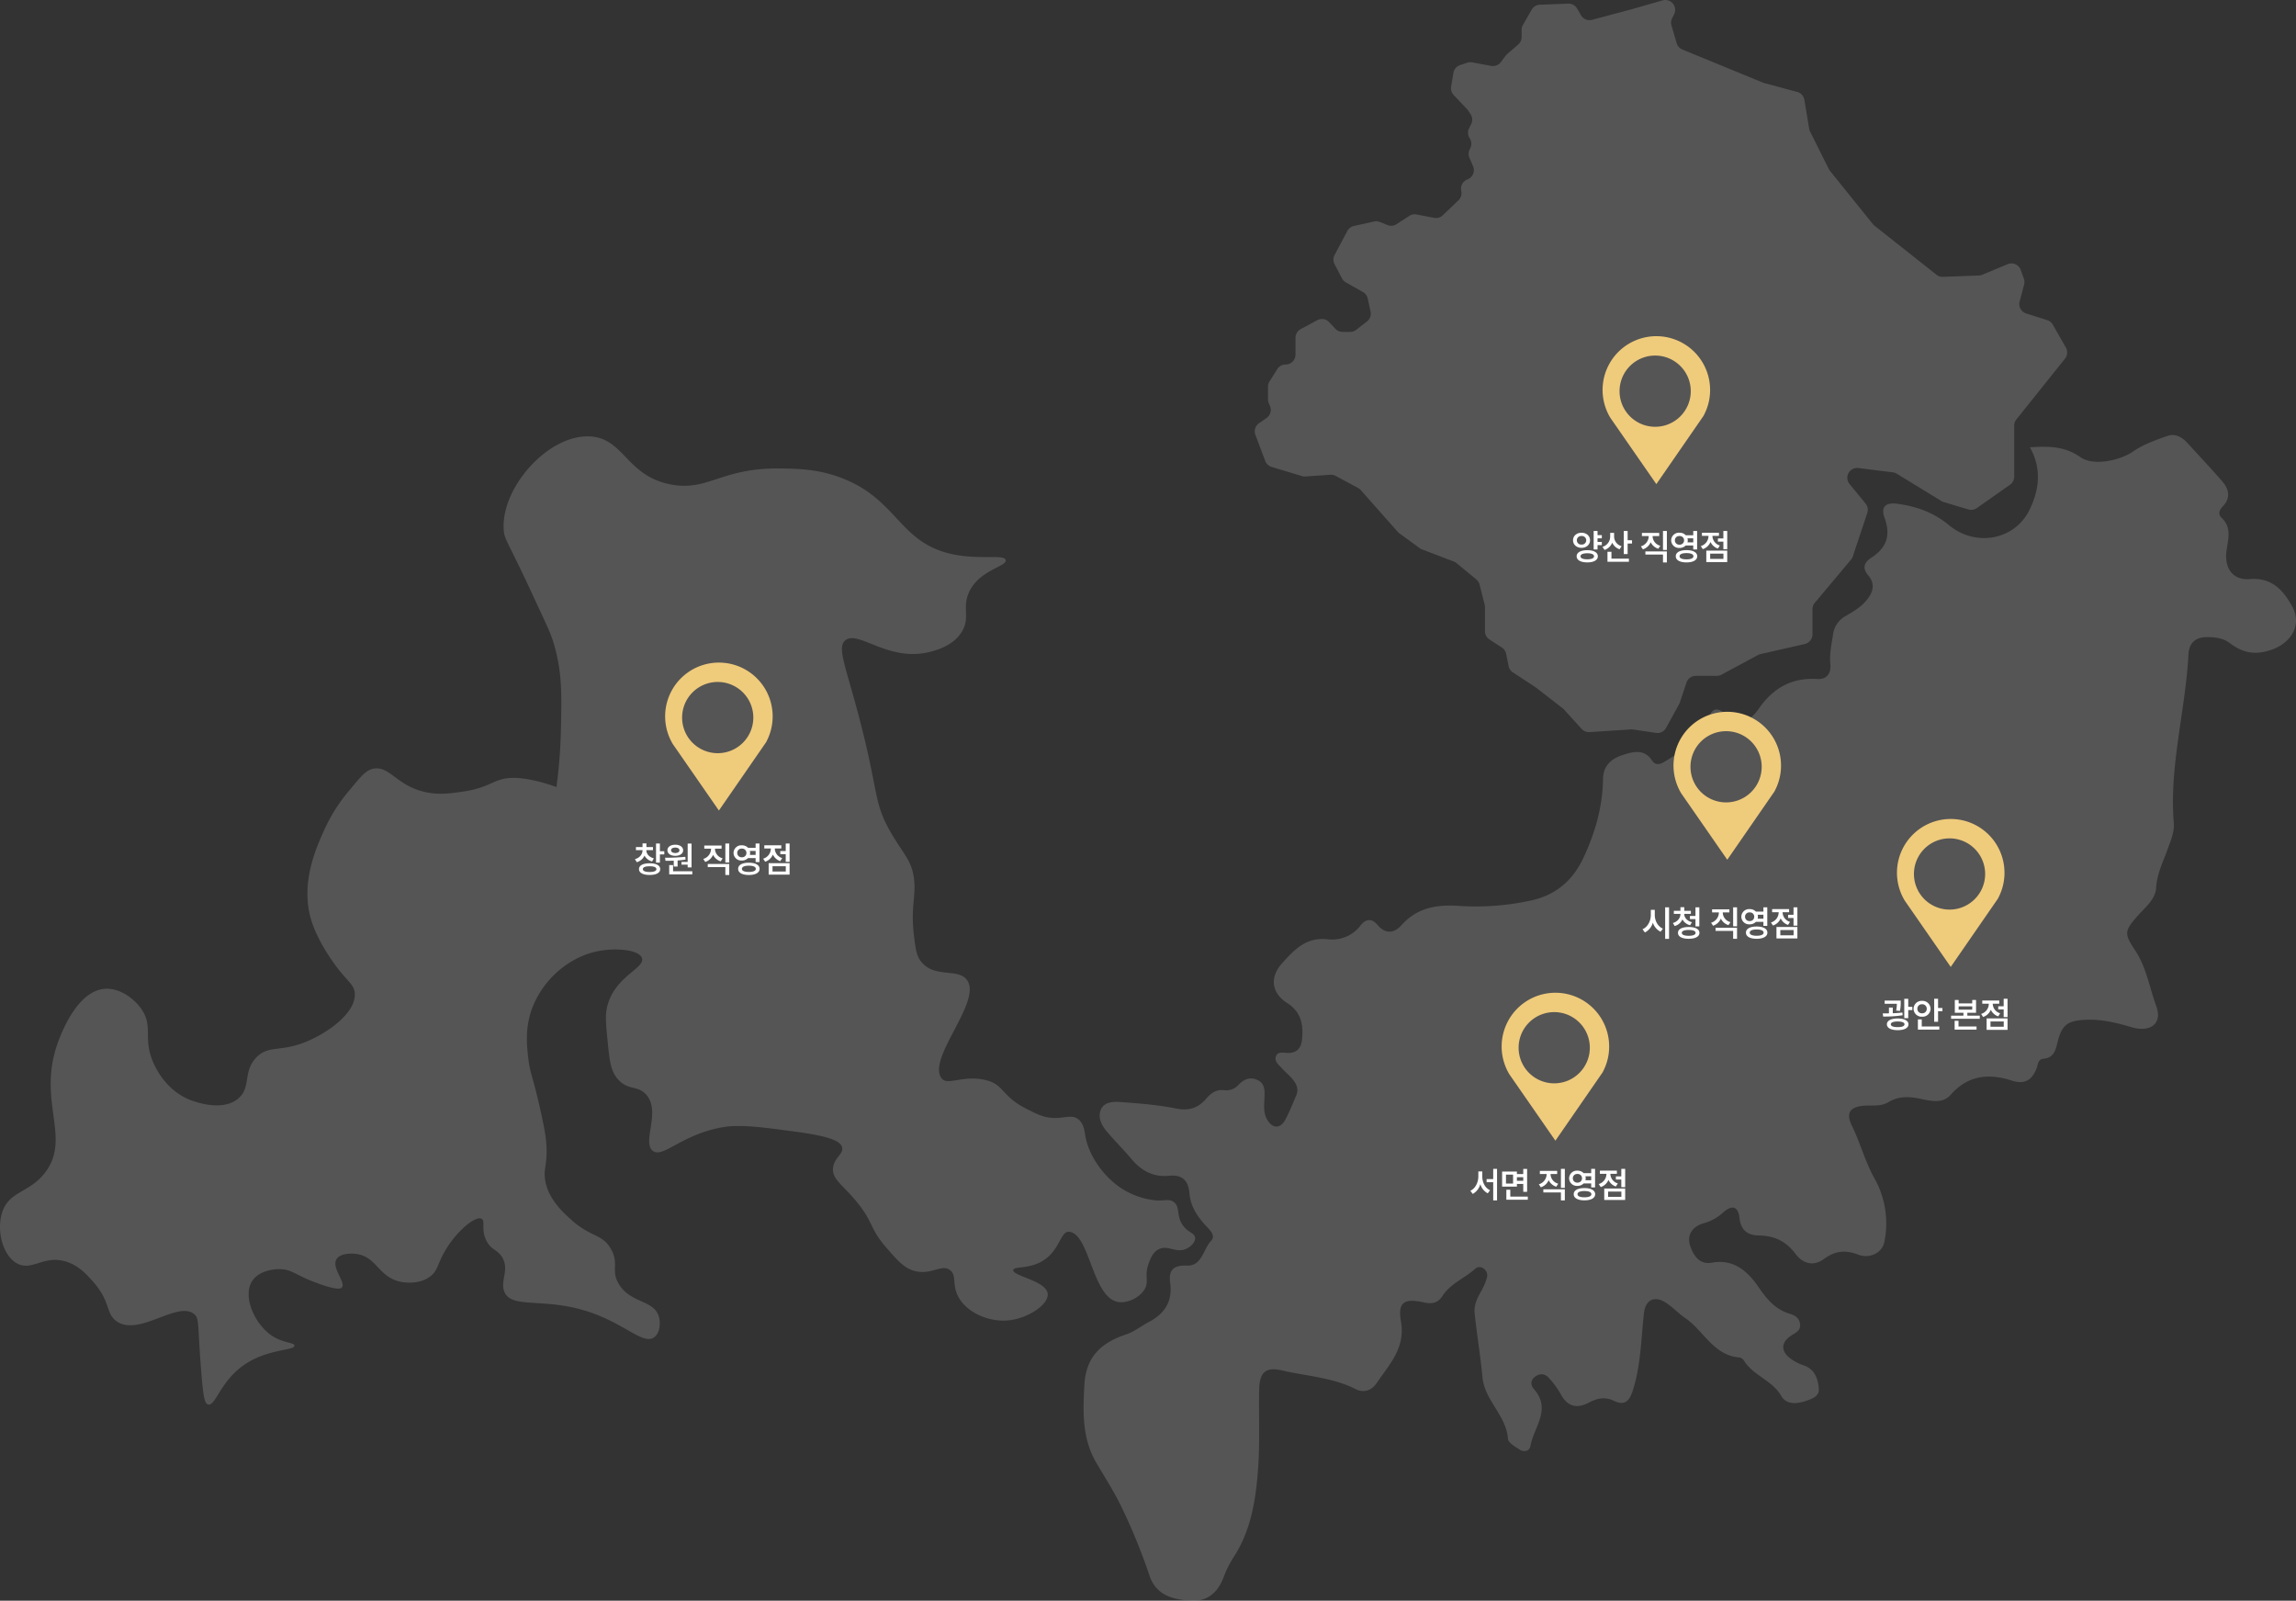 <svg id="구성_요소_95_1" data-name="구성 요소 95 – 1" xmlns="http://www.w3.org/2000/svg" xmlns:xlink="http://www.w3.org/1999/xlink" width="1223.439" height="852.817" viewBox="0 0 1223.439 852.817">
  <rect x="0" y="0" width="1223.439" height="852.817" fill="#333333" stroke="none"/>
  <defs>
    <clipPath id="clip-path">
      <rect id="사각형_192" data-name="사각형 192" width="1223.439" height="852.817" fill="#fff"/>
    </clipPath>
  </defs>
  <g id="그룹_17" data-name="그룹 17" opacity="0.22" style="isolation: isolate">
    <g id="그룹_16" data-name="그룹 16" opacity="0.76" clip-path="url(#clip-path)">
      <path id="패스_1421" data-name="패스 1421" d="M107.23,572.115c-2.05-25.344-.907-28.133-3.665-30.529-8.73-7.6-29.547,12.209-41.52,3.661-5.8-4.137-2.956-10.226-12.212-20.76-3.476-3.954-7.808-8.884-14.655-10.991-11.693-3.6-17.848,5-25.646,1.218C1.762,510.956-1.908,497.7.985,487.851c3.573-12.19,14.674-10.607,23.2-21.984,14.23-18.981-5.3-38.588,7.329-70.83,1.82-4.647,10.147-25.92,24.424-26.868,7.7-.51,15.486,5,19.538,10.991,6.271,9.272.589,15.247,6.108,28.089,1.946,4.53,7.257,14.488,18.32,19.541.724.331,17.391,7.691,26.864,0,7.279-5.909,2.424-14.3,9.772-21.984,6.536-6.838,12.744-2.673,26.867-8.548,11.186-4.656,26.294-15.175,25.643-25.646-.309-5-3.964-6.079-10.991-15.877-1.486-2.072-8.947-12.477-12.212-23.2-6-19.746,2.745-38.844,7.329-48.849a88.47,88.47,0,0,1,13.434-20.763c5.623-6.813,8.434-10.219,12.209-10.991,8.645-1.766,12.111,8.522,26.871,12.212,7.562,1.892,13.862.989,20.76,0,15.927-2.283,16.692-7.641,28.089-7.326,10.163.277,21.981,4.886,21.981,4.886a283.722,283.722,0,0,0,2.443-34.2c.309-14.712.564-26.842-3.661-41.523-1.9-6.6-3.416-9.224-10.994-25.646-13.978-30.293-15.458-30.22-15.874-35.415-1.772-22.107,22.9-50.514,45.184-50.07,18.88.375,19.815,21.131,43.963,25.646,19.979,3.737,26.742-9.089,58.621-8.548,9.215.154,19.573.331,31.75,4.883,29.691,11.1,30.834,33.5,57.4,40.3,15.427,3.948,29.865.189,30.529,3.665s-14.117,5.144-19.538,17.1c-3.75,8.267.68,13.3-3.661,20.76-4.493,7.72-13.739,10.122-17.1,10.994-22.057,5.73-38.359-11.9-45.187-6.1-3.945,3.347-.819,11.208,4.886,31.75,13.8,49.693,9.168,52.92,19.538,70.833,6.482,11.189,11.013,14.63,12.212,24.424,1.152,9.382-1.9,15.206,0,30.529.859,6.895,1.335,10.405,3.665,13.434,7.036,9.152,19.532,3.529,24.424,9.769,8.755,11.161-21.311,41.778-13.434,52.513,3.192,4.351,11.775-2.22,24.428,1.221,8.714,2.371,7.968,8.607,20.76,15.061,5.843,2.95,9.228,4.659,14.246,4.886,6.076.274,9.624-1.845,13.028.406,3.328,2.2,3.8,6.778,4.071,8.548,1.892,12.382,11.86,24.739,21.981,30.126a40.685,40.685,0,0,0,16.283,4.883c4.581.129,6.7-.869,8.957.815,3.737,2.789,1.036,7.811,5.292,13.024,2.833,3.473,5.941,3.589,6.1,6.108.148,2.289-2.26,4.6-4.477,5.7-5.639,2.8-10.034-2.251-15.061.409-3.079,1.628-4.316,5.047-5.292,7.732-2.188,6.026.076,8.752-1.628,12.622-2.113,4.785-9.033,8.45-14.249,7.735-14.24-1.955-15.241-36.46-26.458-37.452-4.87-.431-4.845,10.956-15.468,16.283-7.165,3.592-13.9,2.081-14.249,4.071-.573,3.233,17.5,5.67,18.317,12.618.677,5.733-10.525,13.289-21.166,14.249-10.7.963-22.759-4.574-26.867-13.434-2.855-6.155-.438-10.814-4.071-13.434-4.31-3.1-9.344,2.26-17.5.815-6.287-1.114-10.093-5.5-16.283-12.621-9.161-10.54-6.643-13.065-15.471-24.018-7.789-9.662-13.465-12.3-13.028-18.317.406-5.557,5.541-7.446,4.886-10.991-.6-3.23-5.516-5.969-24.831-8.548-20.473-2.736-30.715-4.105-40.71-2.037-20.873,4.316-30.208,16.318-35.415,12.212-5.9-4.653,4.694-21.172-3.661-30.123-4.5-4.817-9.366-1.977-14.655-7.735-4.121-4.489-4.672-10.037-5.7-20.354-.96-9.637-1.439-14.454,0-19.541,4.348-15.386,19.91-19.535,18.317-24.831-1.354-4.511-13.931-5.8-24.015-3.665-16.532,3.5-30.614,17.073-35.418,32.972-2.793,9.25-1.9,17.454-1.222,23.612.973,8.9,2.852,10.7,7.326,31.75,1.772,8.337,2.3,11.923,2.443,16.286.318,9.546-1.6,10.969-.812,16.689,1.4,10.295,9.184,17.35,13.84,21.575,10.581,9.6,16.415,7.417,21.169,15.467s-.214,11.658,4.477,19.135c6.391,10.181,18.531,8.167,21.169,17.1,1.074,3.639.485,8.812-2.443,10.994-5.771,4.291-15.279-6.964-34.6-13.434-23.867-7.993-41.135-1.467-45.184-10.585-2.645-5.956,3.133-12.316-1.628-19.132-2.534-3.63-5.264-3.388-7.735-7.735-3.469-6.1-.614-11-2.849-12.212-3.321-1.795-13.758,6.813-19.948,17.911-3.74,6.709-3.517,10.005-7.732,13.028-6.7,4.8-15.76,2.578-16.286,2.443-11.161-2.906-12.178-13.245-22.8-14.655-3.3-.441-8.8-.186-10.581,2.849-2.73,4.628,5.195,12.31,2.849,15.061-.4.469-1.845,1.675-12.215-2.037-12.222-4.37-13.944-7.383-19.948-7.732-4.71-.274-12.067,1.089-15.468,6.1-5.557,8.2,1.215,23.6,10.994,29.717,5.793,3.627,11.331,3.177,11.4,4.886.1,2.78-14.643,1.565-27.277,10.584-12.329,8.8-14.863,21.808-18.723,20.76-1.908-.516-2.575-4.033-3.665-17.5" transform="translate(0.001 158.643)" fill="#fff"/>
      <path id="패스_1422" data-name="패스 1422" d="M687.651,80.168c6.567,11.646,4.763,23.03-.126,33.151-7.915,16.381-28.819,20.127-43.031,8.311-8.113-6.75-17.293-9.971-27.374-11.359-6.407-.882-9.039,1.606-6.907,7.5,3.378,9.316,1.092,15.937-7.062,21.216-3.492,2.26-5.195,5.245-1.678,9.369,4.663,5.469,1.8,10.572-2.15,14.725-2.711,2.849-6.353,4.9-9.791,6.945a13.123,13.123,0,0,0-6.826,10.1c-.8,5.22-1.927,10.326-1.395,15.653.491,4.965-2.068,8.148-6.813,7.849-13.969-.888-23.845,4.9-31.678,16.28-5,7.26-10.818,7.824-17.42,2.314-5.223-4.36-7.291-2.207-9.306,2.588-4.546,10.811-13.582,17.07-23.108,22.863-2.462,1.5-4.889,2.075-6.618-.56-4.194-6.388-10.071-4.795-15.5-3.07-6,1.911-10.585,5.472-10.688,12.88-.208,14.769-4.2,28.637-10.452,41.976-5.572,11.894-14.4,19.582-27.233,22.567a137.247,137.247,0,0,1-39.675,3c-11.668-.718-21.843,1.152-30.032,10.289-3.983,4.442-8.563,4.886-12.829-.192-2.95-3.513-6.183-3.186-8.872.224a18.99,18.99,0,0,1-17.3,7.521c-11.731-1.461-18.178,5.557-24.692,12.851-6.627,7.417-5.591,15.763,2.783,21.084,7.594,4.82,8.736,11.765,7.89,19.633-.45,4.187-2.538,6.91-7.307,6.983-2.33.035-5.651-1.127-6.643,1.949-.85,2.626,1.731,4.508,3.378,6.347,1.675,1.867,3.671,3.454,5.3,5.358,2.2,2.569,3.715,5.478,2.207,8.979-1.886,4.379-3.617,8.856-5.9,13.031-2.689,4.921-6.952,4.609-9.684-.334-1.961-3.539-1.514-7.32-1.366-11.069.148-3.841.529-7.868-3.68-9.857-3.9-1.842-7.251-.438-10.153,2.588a8.685,8.685,0,0,1-7.5,2.852c-4.282-.557-7.093,1.48-9.709,4.527-4.25,4.952-9.209,6.621-16.1,5.22-9.775-1.993-19.841-2.73-29.824-3.473-3.885-.293-8.737.054-10.348,4.436-1.429,3.885.532,7.943,3.151,11.063,4.37,5.195,9.215,9.99,13.594,15.175,5.248,6.211,11.753,9.464,19.847,8.623,7.21-.749,10.251,2.878,10.773,9.347.513,6.366,3.652,11.46,7.606,16.037,2.484,2.874,6.9,6.114,3.872,9.344-4.212,4.5-4.795,13.525-12.968,13.154-7.443-.337-9.671,2.764-8.781,9.275,1.347,9.857-2.985,16.377-11.438,20.794-4.008,2.094-7.657,5.122-11.869,6.523-13.226,4.4-21.569,11.664-22.413,26.993-.793,14.473-1.231,28.486,6.344,41.409,4.442,7.578,9.184,14.92,13.087,22.857a316.293,316.293,0,0,1,15.367,37.553c3.627,10.6,13.106,12.675,22.548,13.1,8.4.375,13.912-4.587,16.869-12.543a55.02,55.02,0,0,1,5.393-10.767c9.338-14.378,11.765-30.746,12.971-47.193,1.023-13.96.268-28.045.567-42.071.2-9.3,3.646-12.074,12.143-10.1,13.132,3.06,26.893,3.7,39.209,9.942,4.789,2.431,8.9.3,11.258-3.2,6.665-9.9,15.439-18.641,12.936-32.887-1.8-10.279,1.81-12.432,12.275-10.074,4.209.951,7.361.356,9.775-3.375,4.253-6.567,11.639-9.417,17.287-14.341a3.475,3.475,0,0,1,4.817-.264,4.418,4.418,0,0,1,1.675,4.716,31.754,31.754,0,0,1-2.868,6.873c-2.16,3.772-4.159,7.723-3.709,12.048,1.19,11.46,3.114,22.844,4.206,34.307,1.177,12.341,12.719,20.237,13.569,32.78.132,1.971,3.643,3.945,5.89,5.472,2.475,1.681,5.563,1.234,6.092-1.779,1.741-9.942,11.328-19.456,1.917-30.18-1.8-2.05-2.135-4.615.466-6.615,2.616-2.012,5.324-1.769,7.417.576a43.719,43.719,0,0,1,6.234,8.469c3.545,6.753,8.567,8.11,15.008,4.719,4.4-2.32,8.579-3.315,13.39-1.007,5.749,2.764,8.277.252,10.147-5.635,4.238-13.346,4.373-27.145,5.853-40.8.806-7.417,5.62-9.889,11.979-5.667,3.545,2.352,6.489,5.6,10.008,7.99,9.9,6.728,15.077,20,29.109,21.062a3.811,3.811,0,0,1,2.336,1.791c4.965,7.908,14.926,10.27,19.822,18.748,3.07,5.314,9.65,4,15.118,1.861,2.78-1.089,5.163-2.663,4.851-5.89-.526-5.431-2.16-10.3-8.138-12.36a25.5,25.5,0,0,1-6.684-3.4c-5.607-4.08-5.525-8.84.318-12.574,2.421-1.546,4.959-2.582,4.489-6.089-.437-3.258-2.77-4.578-5.544-5.418-7.654-2.32-12.105-7.7-16.6-14.24-5.582-8.1-13.028-15.14-24.831-12.958-6.552,1.212-9.731-3.759-11.479-8.721-2.1-5.956,1.105-10.688,7.329-12.332a25.258,25.258,0,0,0,10.314-5.85c4.71-4.112,7.9-2.959,8.551,3.044.712,6.561,4.238,9.269,10.427,9.369,8.009.129,14.369,2.994,19.356,9.712,3.765,5.075,9.36,7.074,15.159,2.837,5.752-4.206,11.2-5.078,18.156-2.4,6.438,2.478,12.873-1,14.054-6.508a48.942,48.942,0,0,0-4.889-33.46c-5.286-9.3-7.789-19.3-12.347-28.615-3.444-7.03-.941-10.254,6.932-10.733,4.219-.258,8.573.5,12.508-1.873,4.99-3.013,10.153-3.095,15.911-2.009,5.7,1.077,12.643,3.347,17.19-1.835,9.347-10.651,20.451-11.567,32.8-7.6,6.677,2.144,10.61-.3,13-6.432.781-2.012.734-4.968,3.589-5.22,5.969-.523,6.652-4.965,7.789-9.41,2.235-8.755,5.358-10.83,14.274-11.346,8.711-.5,16.812,1.5,25.07,3.935,10.059,2.963,16.447-2.062,13.157-11.063-3.668-10.03-5.3-20.933-11.416-30.063-5.827-8.711-5.613-10.219,1.486-18.257,3.983-4.505,9.445-8.721,9.807-14.85.45-7.619,3.759-13.941,6.18-20.744,1.59-4.471,3.63-9.051,3.236-13.837-2.509-30.384,6.253-59.767,7.8-89.786.3-5.736,3.321-9.162,9.665-9.225,4.426-.041,8.781.466,12.2,3.048,6.876,5.192,13.267,6.762,22.158,3.756,10.676-3.611,16.777-13.308,11.189-23.319-4.77-8.535-10.786-15.329-22.479-14.41-9.19.721-13.651-5.846-12.467-15.011.778-5.994,3.057-12.385-2.613-17.652-1.984-1.845-1.225-4.146.576-6,4.439-4.568,3.419-9.228-.255-13.456-6.1-7.024-12.477-13.808-18.773-20.662-2.739-2.981-6.416-4.87-10.16-3.564-6.435,2.245-13.138,4.571-18.638,8.422-6.8,4.757-21.185,7.8-27.922,3-8.075-5.765-16.7-6-26.943-5.292" transform="translate(394.003 158.145)" fill="#fff"/>
      <path id="패스_1423" data-name="패스 1423" d="M634.628,170.562,623.42,167a5.245,5.245,0,0,1-3.482-6.337l2.386-9.073a5.215,5.215,0,0,0-.135-3.1l-1.662-4.666a5.249,5.249,0,0,0-6.964-3.076L600,146.39a5.192,5.192,0,0,1-1.823.4l-19.1.708a5.239,5.239,0,0,1-3.451-1.127l-33.035-26.121a5.144,5.144,0,0,1-.831-.825L518.869,91.011a5.133,5.133,0,0,1-.608-.944L508.284,70.11a5.172,5.172,0,0,1-.485-1.486l-2.572-15.436a5.255,5.255,0,0,0-3.812-4.206l-17.593-4.735a5.679,5.679,0,0,1-.63-.211L440.234,26.39a5.245,5.245,0,0,1-3.041-3.375l-2.777-9.442a5.241,5.241,0,0,1,.34-3.828l1.067-2.138a5.249,5.249,0,0,0-6.136-7.4L412.665,5.079,392.1,10.557a5.24,5.24,0,0,1-5.884-2.424l-2.1-3.592a5.253,5.253,0,0,0-4.735-2.6l-15.109.582a5.245,5.245,0,0,0-4.357,2.645l-4.65,8.151a5.248,5.248,0,0,0-.693,2.6v3.809a5.246,5.246,0,0,1-1.81,3.967l-5.906,5.119a5.327,5.327,0,0,0-.762.815l-2.594,3.46a5.257,5.257,0,0,1-5.157,2.015l-10.122-1.876a5.271,5.271,0,0,0-2.616.183l-3.86,1.288a5.25,5.25,0,0,0-3.52,4.115l-1.221,7.339a5.238,5.238,0,0,0,1.363,4.467l7.134,7.553a5.3,5.3,0,0,1,.548.693l1.322,1.98a5.255,5.255,0,0,1,.327,5.261l-1.136,2.276a5.244,5.244,0,0,0,.211,5.078l.242.4a5.242,5.242,0,0,1,.23,5.047l-.375.762a5.264,5.264,0,0,0-.117,4.389l1.939,4.518a5.25,5.25,0,0,1-2.591,6.819l-.809.381a5.242,5.242,0,0,0-2.878,5.928l0,.022a5.253,5.253,0,0,1-1.486,4.974l-8.371,8.006a5.248,5.248,0,0,1-4.618,1.36l-9.376-1.8a5.269,5.269,0,0,0-3.85.752l-6.8,4.423a5.258,5.258,0,0,1-4.811.472L279,118.269a5.233,5.233,0,0,0-3.089-.252L265.2,120.4a5.248,5.248,0,0,0-3.495,2.663l-6.794,12.788a5.255,5.255,0,0,0-.016,4.9l3.97,7.572a5.226,5.226,0,0,0,2.065,2.135l9.089,5.138a5.247,5.247,0,0,1,2.547,3.457L274.083,166a5.25,5.25,0,0,1-1.908,5.261l-5.739,4.464a5.245,5.245,0,0,1-3.224,1.105h-4.061a5.253,5.253,0,0,1-3.838-1.669l-3.287-3.523a5.248,5.248,0,0,0-6.315-1.042l-8.869,4.751a5.246,5.246,0,0,0-2.771,4.625v8.979a5.25,5.25,0,0,1-5.251,5.251,5.246,5.246,0,0,0-4.436,2.443l-4.159,6.586a5.249,5.249,0,0,0-.809,2.8V212.7a5.239,5.239,0,0,0,.4,2.021l.686,1.647a5.247,5.247,0,0,1-1.835,6.319l-4.058,2.84a5.25,5.25,0,0,0-1.9,6.152l5.248,13.912a5.249,5.249,0,0,0,3.394,3.173l16.141,4.877a5.2,5.2,0,0,0,1.88.214l13.27-.916a5.218,5.218,0,0,1,2.849.617l11.954,6.435a5.232,5.232,0,0,1,1.442,1.143l19.661,22.217a5.2,5.2,0,0,0,.837.762l10.887,7.937a5.378,5.378,0,0,0,1.218.661l17,6.5a5.224,5.224,0,0,1,1.47.859l10.49,8.664a5.282,5.282,0,0,1,1.75,2.774l2.682,10.726a5.268,5.268,0,0,1,.154,1.272v12.791a5.255,5.255,0,0,0,2.389,4.4l6.615,4.3a5.254,5.254,0,0,1,2.289,3.369l1.307,6.5a5.224,5.224,0,0,0,2.264,3.356l12.105,7.943q.175.118.34.246L376.478,377.4a4.852,4.852,0,0,1,.661.611l9.4,10.33a5.242,5.242,0,0,0,4.219,1.706l22.161-1.429a5.278,5.278,0,0,1,1.115.047l12.115,1.817a5.252,5.252,0,0,0,5.38-2.66l6.964-12.666a5.639,5.639,0,0,0,.381-.869l3.536-10.616a5.256,5.256,0,0,1,4.981-3.589h11.18a5.236,5.236,0,0,0,2.487-.626l19.378-10.433a5.219,5.219,0,0,1,1.319-.5l23.725-5.421a5.248,5.248,0,0,0,4.08-5.119V324.542a5.258,5.258,0,0,1,1.228-3.372l19.3-23.014a5.243,5.243,0,0,0,.957-1.713l7.723-23.171a5.244,5.244,0,0,0-.922-4.993L529.315,257.9a5.249,5.249,0,0,1,4.707-8.541l18.38,2.3a5.226,5.226,0,0,1,2.09.734l23.694,14.52a5.255,5.255,0,0,0,1.237.554l13.188,3.957a5.259,5.259,0,0,0,4.527-.737l17.671-12.433a5.252,5.252,0,0,0,2.229-4.294V226.762a5.259,5.259,0,0,1,1.149-3.277l25.935-32.418a5.247,5.247,0,0,0,.457-5.884L637.6,172.961a5.26,5.26,0,0,0-2.969-2.4" transform="translate(456.237 -0.001)" fill="#fff"/>
    </g>
  </g>
  <path id="패스_1424" data-name="패스 1424" d="M68.866,83.88a28.645,28.645,0,1,0-55.422,10.1h-.016l.06.123a28.813,28.813,0,0,0,2.2,4.505L40.22,133.985,65.394,97.559c.063-.12.116-.246.179-.365l.076-.157A28.5,28.5,0,0,0,68.866,83.88M39.59,103.431A18.972,18.972,0,1,1,58.562,84.459,18.972,18.972,0,0,1,39.59,103.431" transform="translate(342.848 297.851)" fill="#efcb7c"/>
  <path id="패스_1449" data-name="패스 1449" d="M227.531,28.643a28.645,28.645,0,1,0-55.422,10.1l-.016,0,.06.123a28.135,28.135,0,0,0,2.2,4.505l24.535,35.377,25.174-36.423c.063-.12.116-.249.179-.368l.076-.157h0a28.464,28.464,0,0,0,3.221-13.157M198.255,48.194a18.972,18.972,0,1,1,18.972-18.972,18.972,18.972,0,0,1-18.972,18.972" transform="translate(683.706 179.187)" fill="#efcb7c"/>
  <path id="패스_1450" data-name="패스 1450" d="M239.535,92.21a28.645,28.645,0,1,0-55.422,10.1l-.016,0,.06.123a28.57,28.57,0,0,0,2.2,4.508l24.535,35.377,25.174-36.426c.066-.12.117-.249.18-.368l.075-.157a28.487,28.487,0,0,0,3.218-13.154m-29.276,19.548a18.972,18.972,0,1,1,18.972-18.972,18.972,18.972,0,0,1-18.972,18.972" transform="translate(709.494 315.74)" fill="#efcb7c"/>
  <path id="패스_1451" data-name="패스 1451" d="M210.447,139.754a28.645,28.645,0,1,0-55.422,10.1h-.016l.057.12a28.579,28.579,0,0,0,2.2,4.508L181.8,189.859l25.174-36.426c.066-.12.117-.249.179-.368l.076-.157a28.488,28.488,0,0,0,3.218-13.154M181.171,159.3a18.972,18.972,0,1,1,18.972-18.972A18.97,18.97,0,0,1,181.171,159.3" transform="translate(647.004 417.878)" fill="#efcb7c"/>
  <path id="패스_1452" data-name="패스 1452" d="M277.357,110.347a28.645,28.645,0,1,0-55.422,10.1h-.016l.06.12a28.448,28.448,0,0,0,2.2,4.508l24.535,35.377,25.171-36.426c.066-.12.117-.246.179-.368l.076-.154a28.5,28.5,0,0,0,3.218-13.157M248.081,129.9a18.972,18.972,0,1,1,18.972-18.972A18.974,18.974,0,0,1,248.081,129.9" transform="translate(790.746 354.71)" fill="#efcb7c"/>
  <path id="패스_3074" data-name="패스 3074" d="M16.068-12.877H13.786v-2.245h-2.06V-5.27h2.06v-2.3h2.282V-9.277H13.786v-1.911h2.282ZM.742-10.149C.733-7.793,2.681-6.132,5.27-6.123c2.579-.009,4.509-1.67,4.527-4.026-.019-2.366-1.948-4.026-4.527-4.008C2.681-14.176.733-12.515.742-10.149ZM2.653-1.614c0,2.032,2.208,3.247,5.678,3.247,3.442,0,5.613-1.215,5.622-3.247-.009-2.05-2.18-3.256-5.622-3.266C4.861-4.871,2.653-3.665,2.653-1.614Zm.111-8.535a2.28,2.28,0,0,1,2.5-2.282,2.3,2.3,0,0,1,2.5,2.282,2.305,2.305,0,0,1-2.5,2.282A2.285,2.285,0,0,1,2.765-10.149ZM4.713-1.614c0-1.048,1.317-1.614,3.618-1.614s3.581.566,3.581,1.614-1.29,1.6-3.581,1.6S4.713-.557,4.713-1.614Zm17.9-10.539v-1.93H20.531v1.911a5.706,5.706,0,0,1-4.138,5.529l1.15,1.633a6.756,6.756,0,0,0,4.082-3.859,6.49,6.49,0,0,0,3.915,3.507L26.617-7A5.4,5.4,0,0,1,22.609-12.153ZM19.084,1.317H30.5V-.353H21.2V-4.008H19.084ZM27.767-2.8h2.06V-8.424h2.338v-1.744H29.827v-4.954h-2.06Zm15.364-9.407v-.2h3.525v-1.651H37.435v1.651h3.618v.2A5.714,5.714,0,0,1,36.9-6.921l1.058,1.6A6.82,6.82,0,0,0,42.12-9.11a6.673,6.673,0,0,0,4.054,3.47l1.058-1.6A5.369,5.369,0,0,1,43.131-12.209ZM39.291-2.561h9.37V1.651h2.078V-4.23H39.291Zm9.37-2.449h2.078V-15.122H48.661Zm8.8-9.166a4.124,4.124,0,0,0-4.435,4.063,4.121,4.121,0,0,0,4.435,4.045,4.506,4.506,0,0,0,3.312-1.317h4.017v2.134h2.06v-9.871h-2.06v2.282H60.787A4.44,4.44,0,0,0,57.465-14.176ZM55-10.112a2.258,2.258,0,0,1,2.468-2.3,2.256,2.256,0,0,1,2.431,2.3,2.282,2.282,0,0,1-2.431,2.3A2.283,2.283,0,0,1,55-10.112Zm.482,8.479c-.019,2.06,2.18,3.266,5.7,3.266S66.9.427,66.91-1.633C66.9-3.7,64.7-4.908,61.176-4.9,57.66-4.908,55.461-3.7,55.48-1.633Zm2.022,0c-.019-1.095,1.345-1.679,3.674-1.688,2.375.009,3.711.594,3.711,1.688,0,1.067-1.336,1.642-3.711,1.651C58.848.009,57.484-.566,57.5-1.633Zm4.212-9.556h3.08v2.134H61.724a4.344,4.344,0,0,0,.139-1.058A4.074,4.074,0,0,0,61.714-11.188Zm21.181-3.934h-2.06v3.989H77.941v1.688h2.895v4.063h2.06ZM68.812-7.051,69.87-5.437a6.668,6.668,0,0,0,4.119-3.822,6.585,6.585,0,0,0,3.934,3.507l1.039-1.633a5.4,5.4,0,0,1-3.952-4.973v-.148h3.47v-1.67H69.424v1.67h3.488v.13A5.668,5.668,0,0,1,68.812-7.051Zm2.932,8.5H82.895v-6.1H71.744ZM73.8-.223v-2.8h7.069v2.8Z" transform="translate(837.471 298.002)" fill="#fff"/>
  <path id="패스_3075" data-name="패스 3075" d="M6.9-11.1v-2.672h-2.1V-11.1C4.8-7.858,3.164-4.657.371-3.451L1.633-1.726A8.491,8.491,0,0,0,5.882-6.967,8.178,8.178,0,0,0,10-2.115l1.225-1.651C8.507-4.936,6.884-8.016,6.9-11.1ZM12.432,1.67H14.51V-15.122H12.432Zm10.2-13.211v-.093h3.507v-1.633H22.646V-15.2H20.568v1.93H17.061v1.633h3.507v.093c0,2.022-1.4,3.989-4.026,4.787l.965,1.6a6.363,6.363,0,0,0,4.128-3.535,6.364,6.364,0,0,0,4.091,3.108l.965-1.6C24.057-7.9,22.619-9.7,22.628-11.541ZM19.269-1.521c-.019,1.995,2.171,3.154,5.7,3.154,3.544,0,5.724-1.16,5.733-3.154-.009-1.995-2.189-3.117-5.733-3.117C21.44-4.639,19.251-3.516,19.269-1.521Zm2.041,0c-.009-1,1.327-1.531,3.655-1.54,2.375.009,3.674.538,3.674,1.54S27.341.037,24.966.037C22.637.037,21.3-.529,21.31-1.521Zm4.323-7.329h2.95v3.878h2.06V-15.122h-2.06v4.6h-2.95Zm17.5-3.358v-.2h3.525v-1.651H37.435v1.651h3.618v.2A5.714,5.714,0,0,1,36.9-6.921l1.058,1.6A6.82,6.82,0,0,0,42.12-9.11a6.673,6.673,0,0,0,4.054,3.47l1.058-1.6A5.369,5.369,0,0,1,43.131-12.209ZM39.291-2.561h9.37V1.651h2.078V-4.23H39.291Zm9.37-2.449h2.078V-15.122H48.661Zm8.8-9.166a4.124,4.124,0,0,0-4.435,4.063,4.121,4.121,0,0,0,4.435,4.045,4.506,4.506,0,0,0,3.312-1.317h4.017v2.134h2.06v-9.871h-2.06v2.282H60.787A4.44,4.44,0,0,0,57.465-14.176ZM55-10.112a2.258,2.258,0,0,1,2.468-2.3,2.256,2.256,0,0,1,2.431,2.3,2.282,2.282,0,0,1-2.431,2.3A2.283,2.283,0,0,1,55-10.112Zm.482,8.479c-.019,2.06,2.18,3.266,5.7,3.266S66.9.427,66.91-1.633C66.9-3.7,64.7-4.908,61.176-4.9,57.66-4.908,55.461-3.7,55.48-1.633Zm2.022,0c-.019-1.095,1.345-1.679,3.674-1.688,2.375.009,3.711.594,3.711,1.688,0,1.067-1.336,1.642-3.711,1.651C58.848.009,57.484-.566,57.5-1.633Zm4.212-9.556h3.08v2.134H61.724a4.344,4.344,0,0,0,.139-1.058A4.074,4.074,0,0,0,61.714-11.188Zm21.181-3.934h-2.06v3.989H77.941v1.688h2.895v4.063h2.06ZM68.812-7.051,69.87-5.437a6.668,6.668,0,0,0,4.119-3.822,6.585,6.585,0,0,0,3.934,3.507l1.039-1.633a5.4,5.4,0,0,1-3.952-4.973v-.148h3.47v-1.67H69.424v1.67h3.488v.13A5.668,5.668,0,0,1,68.812-7.051Zm2.932,8.5H82.895v-6.1H71.744ZM73.8-.223v-2.8h7.069v2.8Z" transform="translate(874.858 498.532)" fill="#fff"/>
  <path id="패스_3077" data-name="패스 3077" d="M6.754-11.1v-2.672h-2.1V-11.1C4.648-7.96,3.126-4.731.39-3.451l1.3,1.67A8.528,8.528,0,0,0,5.724-7,8.02,8.02,0,0,0,9.667-2.1L10.91-3.748C8.238-4.917,6.745-7.979,6.754-11.1Zm2.3,3.062H12.58v9.7h2.041V-15.122H12.58V-9.7H9.055Zm16.152-5.678H17.321v8.034h7.886V-7.125h3.377v4.23h2.06V-15.1h-2.06v2.728H25.207Zm-5.826,6.42v-4.787h3.785v4.787Zm.2,8.609h11.43V-.353H21.682V-4.026h-2.1ZM25.207-8.776v-1.911h3.377v1.911Zm17.925-3.433v-.2h3.525v-1.651H37.435v1.651h3.618v.2A5.714,5.714,0,0,1,36.9-6.921l1.058,1.6A6.82,6.82,0,0,0,42.12-9.11a6.673,6.673,0,0,0,4.054,3.47l1.058-1.6A5.369,5.369,0,0,1,43.131-12.209ZM39.291-2.561h9.37V1.651h2.078V-4.23H39.291Zm9.37-2.449h2.078V-15.122H48.661Zm8.8-9.166a4.124,4.124,0,0,0-4.435,4.063,4.121,4.121,0,0,0,4.435,4.045,4.506,4.506,0,0,0,3.312-1.317h4.017v2.134h2.06v-9.871h-2.06v2.282H60.787A4.44,4.44,0,0,0,57.465-14.176ZM55-10.112a2.258,2.258,0,0,1,2.468-2.3,2.256,2.256,0,0,1,2.431,2.3,2.282,2.282,0,0,1-2.431,2.3A2.283,2.283,0,0,1,55-10.112Zm.482,8.479c-.019,2.06,2.18,3.266,5.7,3.266S66.9.427,66.91-1.633C66.9-3.7,64.7-4.908,61.176-4.9,57.66-4.908,55.461-3.7,55.48-1.633Zm2.022,0c-.019-1.095,1.345-1.679,3.674-1.688,2.375.009,3.711.594,3.711,1.688,0,1.067-1.336,1.642-3.711,1.651C58.848.009,57.484-.566,57.5-1.633Zm4.212-9.556h3.08v2.134H61.724a4.344,4.344,0,0,0,.139-1.058A4.074,4.074,0,0,0,61.714-11.188Zm21.181-3.934h-2.06v3.989H77.941v1.688h2.895v4.063h2.06ZM68.812-7.051,69.87-5.437a6.668,6.668,0,0,0,4.119-3.822,6.585,6.585,0,0,0,3.934,3.507l1.039-1.633a5.4,5.4,0,0,1-3.952-4.973v-.148h3.47v-1.67H69.424v1.67h3.488v.13A5.668,5.668,0,0,1,68.812-7.051Zm2.932,8.5H82.895v-6.1H71.744ZM73.8-.223v-2.8h7.069v2.8Z" transform="translate(783.09 637.884)" fill="#fff"/>
  <path id="패스_3073" data-name="패스 3073" d="M6.587-11.541v-.074h3.507v-1.633H6.605V-15.2H4.527v1.948H1.021v1.633H4.527v.074c0,2.05-1.4,4-4.045,4.75l1,1.614a6.442,6.442,0,0,0,4.1-3.507,6.316,6.316,0,0,0,4.045,3.1l.946-1.633C7.941-7.932,6.578-9.695,6.587-11.541ZM2.653-1.484c0,1.967,2.152,3.1,5.678,3.1,3.5,0,5.613-1.132,5.622-3.1C13.944-3.47,11.829-4.6,8.331-4.6,4.806-4.6,2.653-3.47,2.653-1.484Zm2.06,0C4.713-2.5,6-3.006,8.331-3.006c2.292,0,3.581.5,3.581,1.521,0,1-1.29,1.521-3.581,1.521C6,.037,4.713-.482,4.713-1.484Zm7.014-3.47h2.06V-9.333h2.338v-1.688H13.786v-4.1h-2.06ZM30.662-15.1H28.584v9.778H25.3v1.447h3.284v1.466h2.078ZM16.523-7.57l.26,1.651c1.317,0,2.811-.009,4.379-.074v3.117h2.06V-6.1c1.419-.1,2.848-.25,4.23-.482l-.111-1.484A94.459,94.459,0,0,1,16.523-7.57Zm1.28-3.952c0,1.8,1.707,2.941,4.193,2.95,2.44-.009,4.156-1.15,4.175-2.95C26.153-13.294,24.437-14.5,22-14.491,19.511-14.5,17.8-13.294,17.8-11.522Zm.946,12.84h12.3V-.353H20.809V-3.637H18.75Zm1-12.84c0-.909.9-1.457,2.245-1.447,1.28-.009,2.2.538,2.208,1.447-.009.909-.928,1.438-2.208,1.447C20.652-10.084,19.752-10.613,19.752-11.522Zm23.38-.687v-.2h3.525v-1.651H37.435v1.651h3.618v.2A5.714,5.714,0,0,1,36.9-6.921l1.058,1.6A6.82,6.82,0,0,0,42.12-9.11a6.673,6.673,0,0,0,4.054,3.47l1.058-1.6A5.369,5.369,0,0,1,43.131-12.209ZM39.291-2.561h9.37V1.651h2.078V-4.23H39.291Zm9.37-2.449h2.078V-15.122H48.661Zm8.8-9.166a4.124,4.124,0,0,0-4.435,4.063,4.121,4.121,0,0,0,4.435,4.045,4.506,4.506,0,0,0,3.312-1.317h4.017v2.134h2.06v-9.871h-2.06v2.282H60.787A4.44,4.44,0,0,0,57.465-14.176ZM55-10.112a2.258,2.258,0,0,1,2.468-2.3,2.256,2.256,0,0,1,2.431,2.3,2.282,2.282,0,0,1-2.431,2.3A2.283,2.283,0,0,1,55-10.112Zm.482,8.479c-.019,2.06,2.18,3.266,5.7,3.266S66.9.427,66.91-1.633C66.9-3.7,64.7-4.908,61.176-4.9,57.66-4.908,55.461-3.7,55.48-1.633Zm2.022,0c-.019-1.095,1.345-1.679,3.674-1.688,2.375.009,3.711.594,3.711,1.688,0,1.067-1.336,1.642-3.711,1.651C58.848.009,57.484-.566,57.5-1.633Zm4.212-9.556h3.08v2.134H61.724a4.344,4.344,0,0,0,.139-1.058A4.074,4.074,0,0,0,61.714-11.188Zm21.181-3.934h-2.06v3.989H77.941v1.688h2.895v4.063h2.06ZM68.812-7.051,69.87-5.437a6.668,6.668,0,0,0,4.119-3.822,6.585,6.585,0,0,0,3.934,3.507l1.039-1.633a5.4,5.4,0,0,1-3.952-4.973v-.148h3.47v-1.67H69.424v1.67h3.488v.13A5.668,5.668,0,0,1,68.812-7.051Zm2.932,8.5H82.895v-6.1H71.744ZM73.8-.223v-2.8h7.069v2.8Z" transform="translate(337.844 464.544)" fill="#fff"/>
  <path id="패스_3076" data-name="패스 3076" d="M9.927-14.157H1.373v1.688h6.5A19.3,19.3,0,0,1,7.5-8.832l2.022.167a19.735,19.735,0,0,0,.408-4.453ZM.371-7.329l.186,1.67a63.312,63.312,0,0,0,10.391-.687l-.111-1.447c-1.624.2-3.4.315-5.14.38v-3.034H3.655v3.089C2.486-7.338,1.373-7.329.371-7.329ZM2.561-1.54C2.561.455,4.769,1.6,8.313,1.6,11.866,1.6,14.055.455,14.064-1.54c-.009-1.911-2.2-3.071-5.752-3.08C4.769-4.611,2.561-3.451,2.561-1.54Zm2.1,0C4.648-2.477,6-3.024,8.313-3.024s3.627.547,3.637,1.484C11.94-.51,10.613-.019,8.313-.019S4.648-.51,4.657-1.54Zm7.162-3.266h2.115v-4.3h2.171v-1.726H13.935v-4.286H11.819ZM29.827-15.122h-2.06V-2.857h2.06V-8.5h2.338v-1.707H29.827ZM16.783-9.778A4.27,4.27,0,0,0,21.31-5.566a4.287,4.287,0,0,0,4.527-4.212,4.284,4.284,0,0,0-4.527-4.23A4.268,4.268,0,0,0,16.783-9.778Zm2.022,0a2.367,2.367,0,0,1,2.5-2.431,2.367,2.367,0,0,1,2.5,2.431,2.354,2.354,0,0,1-2.5,2.394A2.354,2.354,0,0,1,18.806-9.778Zm.278,11.1H30.5V-.353H21.143V-4.138h-2.06Zm21.71-15.809H38.753v6.81h4.6v1.54H36.767v1.67H52.056v-1.67H45.432v-1.54h4.639v-6.81H48.03v1.818H40.794ZM38.66,1.317H50.331V-.353H40.719V-3.4H38.66Zm2.134-10.65v-1.744H48.03v1.744Zm26.06-5.789h-2.06v3.989H61.9v1.688h2.895v4.063h2.06ZM52.771-7.051l1.058,1.614a6.668,6.668,0,0,0,4.119-3.822,6.585,6.585,0,0,0,3.934,3.507L62.92-7.385a5.4,5.4,0,0,1-3.952-4.973v-.148h3.47v-1.67H53.383v1.67h3.488v.13A5.668,5.668,0,0,1,52.771-7.051Zm2.932,8.5H66.854v-6.1H55.7Zm2.06-1.67v-2.8h7.069v2.8Z" transform="translate(1002.88 547.249)" fill="#fff"/>
</svg>
